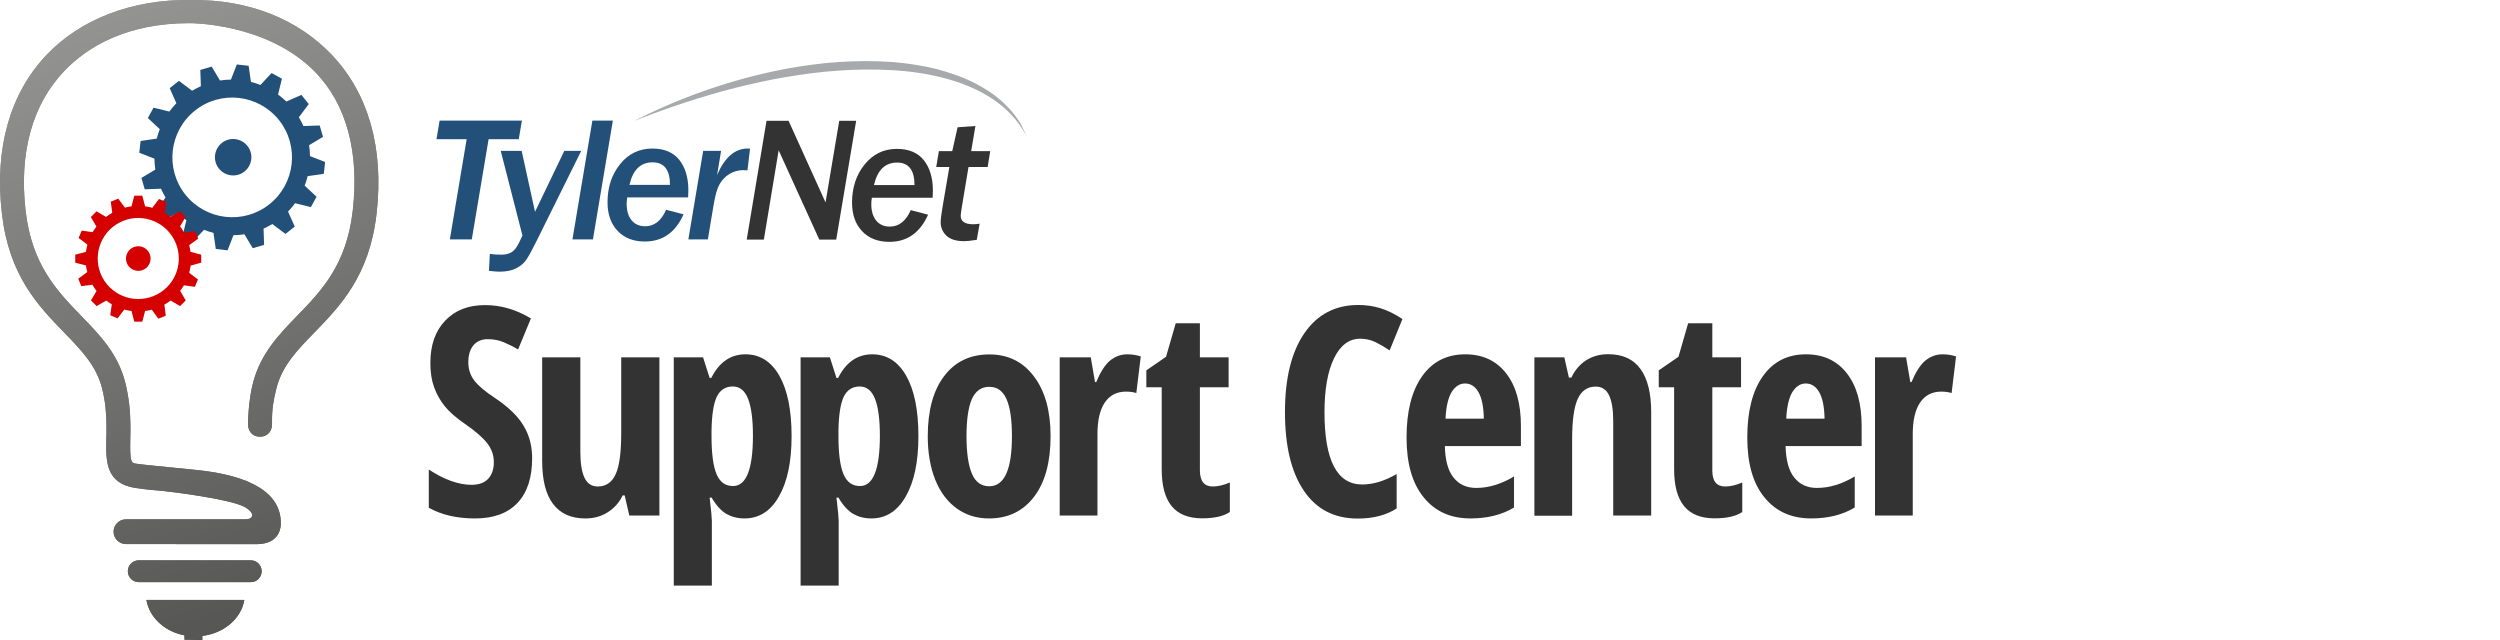<?xml version="1.0" encoding="UTF-8"?> <svg xmlns="http://www.w3.org/2000/svg" xmlns:xlink="http://www.w3.org/1999/xlink" version="1.1" id="Layer_1" x="0px" y="0px" viewBox="0 0 2245.2 575.2" style="enable-background:new 0 0 2245.2 575.2;" xml:space="preserve"> <style type="text/css"> .st0{fill:url(#SVGID_1_);} .st1{fill:url(#SVGID_2_);} .st2{display:none;fill:url(#SVGID_3_);} .st3{fill:url(#SVGID_4_);} .st4{fill:url(#SVGID_5_);} .st5{fill:url(#SVGID_6_);} .st6{display:none;fill:url(#SVGID_7_);} .st7{fill:url(#SVGID_8_);} .st8{fill:#235079;} .st9{fill:#D50000;} .st10{fill:#333333;} .st11{fill:#A7A9AC;} .st12{fill:none;} </style> <g> <linearGradient id="SVGID_1_" gradientUnits="userSpaceOnUse" x1="3.232" y1="-29.265" x2="188.683" y2="556.615"> <stop offset="0" style="stop-color:#9B9B9A"></stop> <stop offset="1" style="stop-color:#575756"></stop> </linearGradient> <path class="st0" d="M235,513c0-5.4-4.4-9.8-9.8-9.8H124.6c-5.4,0-9.8,4.4-9.8,9.8c0,5.4,4.4,9.8,9.8,9.8h100.6 C230.6,522.9,235,518.5,235,513z"></path> <linearGradient id="SVGID_2_" gradientUnits="userSpaceOnUse" x1="-3.897" y1="-26.992" x2="181.549" y2="558.874"> <stop offset="0" style="stop-color:#9B9B9A"></stop> <stop offset="1" style="stop-color:#575756"></stop> </linearGradient> <path class="st1" d="M131.5,538.9c2.7,15.7,16.4,28.3,34.2,31.7v3.9c4.7-0.1,9.5,0.1,14.2,0.6c0.5-0.2,1.1-0.3,1.8-0.4v-3.6 c19.5-2.4,34.9-15.5,37.7-32.3H131.5z"></path> <linearGradient id="SVGID_3_" gradientUnits="userSpaceOnUse" x1="44.829" y1="-23.967" x2="109.064" y2="178.966"> <stop offset="0" style="stop-color:#9B9B9A"></stop> <stop offset="1" style="stop-color:#575756"></stop> </linearGradient> <path class="st2" d="M199.9,242h-10.1v-10.8h10.1c1.4,0,2.5-1.1,2.5-2.5c0-1.4-1.1-2.5-2.5-2.5h-10.1v-3c0-3.4-0.8-5.1-6.1-3.8 l-15.1,3.5c-3.2,0.6-6.1,4.1-6.1,7.9v2.7c-8.5-0.1-14.4,1.7-18,5.3c-4,4.1-4.3,9.8-4.1,13.8c0.2,3.9,0.5,11.1-3.3,15 c-1.9,2-4.8,3-8.8,3c-10,0-10.7-5.5-11.3-19.1c-0.1-2.3-0.2-4.6-0.4-7.1c-0.2-2.7-0.3-5.3-0.4-7.9c-0.5-12.9-1-26.3-15.8-26.3 c-5.2,0-9,1.3-11.7,4c-5,5.1-4.9,13.9-4.7,26.1l0,2.3c0,1.1,0.1,2.4,0.1,3.7c0.2,7.3,0.6,17.2-3.8,21.9c-1.7,1.8-4.1,2.7-7.2,2.8 c-2.5,0.1-4.5-0.7-6.1-2.3c-3-3-4.1-8.3-4.1-12.4v-48.9c-1.8,0.1-3.7,0.2-5.5,0v48.9c0,6.7,2.2,12.8,5.8,16.3 c2.6,2.5,5.9,3.8,9.7,3.8c0.1,0,0.3,0,0.4,0c4.6-0.1,8.3-1.6,11.1-4.5c6-6.4,5.6-17.7,5.4-25.9c0-1.3-0.1-2.5-0.1-3.6l0-2.4 c-0.1-10.5-0.2-18.7,3.1-22.1c1.6-1.6,4.1-2.3,7.7-2.3c8.6,0,9.7,6.1,10.3,20.9c0.1,2.6,0.2,5.3,0.4,8.1c0.2,2.4,0.3,4.7,0.4,7 c0.5,12.6,1.1,24.4,16.8,24.4c5.5,0,9.8-1.6,12.8-4.7c5.4-5.6,5-14.7,4.8-19.1c-0.2-4.7,0.6-7.7,2.5-9.6c2.5-2.5,7.2-3.7,14.1-3.7 v3.3c0.3,5,2.9,6.4,6.1,7.9l15.1,3.5c5,1.3,6.1-0.4,6.1-3.8v-3h10.1c1.4,0,2.5-1.1,2.5-2.5C202.3,243.1,201.2,242,199.9,242z"></path> <linearGradient id="SVGID_4_" gradientUnits="userSpaceOnUse" x1="98.728" y1="-59.477" x2="284.173" y2="526.388"> <stop offset="0" style="stop-color:#9B9B9A"></stop> <stop offset="1" style="stop-color:#575756"></stop> </linearGradient> <path class="st3" d="M158.1,488.7h72.2c21.4,0,21.9-15.7,21.9-18.9c0-32.4-38.5-43.9-75.6-47.7c-33.9-3.5-48.1-4.7-54.6-5.7 c-4.4-0.6-5.4-2.3-5-21.9c0.1-4,0.2-8.5,0.1-13.4c-0.1-10.8-1.1-23.6-4.7-37.8c-6.6-25.7-22.5-42.1-39.3-59.4 C51.2,261.2,28.6,238,23,189.3C17,137.3,29,94,57.5,64c21.1-22.2,56.5-43.2,112.7-43.2c0.4,0,69-0.4,112.2,43.2 c29.1,29.4,40.4,73.3,34.4,125.3c-5.6,48.7-28.2,72-50.1,94.5c-16.8,17.3-32.4,33.8-39.3,59.4c-4.5,16.7-4.7,37.4-4.7,37.4 c0,6,3.3,11.3,10.2,11.6c6.5,0.3,11.2-4.1,11.4-10.8v-3.1c-0.1-10.5,1.2-18.9,4-29.8c5.2-20.2,18.5-33.9,33.9-49.7 c23.2-23.9,49.6-51,56-107c6.7-58.5-7.2-107.8-40.2-142.5C267.6,17.4,223.9-0.6,171.5,0C118.8-0.8,72.3,17.2,41.9,49.2 c-33,34.7-47,84-40.2,142.5c6.4,56,32.8,83.1,56,107c15.4,15.9,28.7,29.6,33.9,49.7c3.1,12.1,3.9,23.1,4,32.8 c0.1,4.5,0,8.8-0.1,12.7c-0.4,18.4-0.8,37.4,20.9,43.2c6.6,1.8,16.8,2.6,29.8,3.8c5.4,0.5,60.6,7.1,73.7,14.5 c0.4,0.3,8.1,4.4,6.3,8.5c-0.7,1.7-2.9,2.3-4.9,2.5h-62.1h-10.2h-35.9c-6.1,0-11.1,5-11.1,11.1c0,6.1,5,11.1,11.1,11.1h34.8H158.1z "></path> </g> <g> <linearGradient id="SVGID_5_" gradientUnits="userSpaceOnUse" x1="3.232" y1="-29.265" x2="188.683" y2="556.615"> <stop offset="0" style="stop-color:#9B9B9A"></stop> <stop offset="1" style="stop-color:#575756"></stop> </linearGradient> <path class="st4" d="M235,513c0-5.4-4.4-9.8-9.8-9.8H124.6c-5.4,0-9.8,4.4-9.8,9.8c0,5.4,4.4,9.8,9.8,9.8h100.6 C230.6,522.9,235,518.5,235,513z"></path> <linearGradient id="SVGID_6_" gradientUnits="userSpaceOnUse" x1="-3.897" y1="-26.992" x2="181.549" y2="558.874"> <stop offset="0" style="stop-color:#9B9B9A"></stop> <stop offset="1" style="stop-color:#575756"></stop> </linearGradient> <path class="st5" d="M131.5,538.9c2.7,15.7,16.4,28.3,34.2,31.7v3.9c4.7-0.1,9.5,0.1,14.2,0.6c0.5-0.2,1.1-0.3,1.8-0.4v-3.6 c19.5-2.4,34.9-15.5,37.7-32.3H131.5z"></path> <linearGradient id="SVGID_7_" gradientUnits="userSpaceOnUse" x1="44.829" y1="-23.967" x2="109.064" y2="178.966"> <stop offset="0" style="stop-color:#9B9B9A"></stop> <stop offset="1" style="stop-color:#575756"></stop> </linearGradient> <path class="st6" d="M199.9,242h-10.1v-10.8h10.1c1.4,0,2.5-1.1,2.5-2.5c0-1.4-1.1-2.5-2.5-2.5h-10.1v-3c0-3.4-0.8-5.1-6.1-3.8 l-15.1,3.5c-3.2,0.6-6.1,4.1-6.1,7.9v2.7c-8.5-0.1-14.4,1.7-18,5.3c-4,4.1-4.3,9.8-4.1,13.8c0.2,3.9,0.5,11.1-3.3,15 c-1.9,2-4.8,3-8.8,3c-10,0-10.7-5.5-11.3-19.1c-0.1-2.3-0.2-4.6-0.4-7.1c-0.2-2.7-0.3-5.3-0.4-7.9c-0.5-12.9-1-26.3-15.8-26.3 c-5.2,0-9,1.3-11.7,4c-5,5.1-4.9,13.9-4.7,26.1l0,2.3c0,1.1,0.1,2.4,0.1,3.7c0.2,7.3,0.6,17.2-3.8,21.9c-1.7,1.8-4.1,2.7-7.2,2.8 c-2.5,0.1-4.5-0.7-6.1-2.3c-3-3-4.1-8.3-4.1-12.4v-48.9c-1.8,0.1-3.7,0.2-5.5,0v48.9c0,6.7,2.2,12.8,5.8,16.3 c2.6,2.5,5.9,3.8,9.7,3.8c0.1,0,0.3,0,0.4,0c4.6-0.1,8.3-1.6,11.1-4.5c6-6.4,5.6-17.7,5.4-25.9c0-1.3-0.1-2.5-0.1-3.6l0-2.4 c-0.1-10.5-0.2-18.7,3.1-22.1c1.6-1.6,4.1-2.3,7.7-2.3c8.6,0,9.7,6.1,10.3,20.9c0.1,2.6,0.2,5.3,0.4,8.1c0.2,2.4,0.3,4.7,0.4,7 c0.5,12.6,1.1,24.4,16.8,24.4c5.5,0,9.8-1.6,12.8-4.7c5.4-5.6,5-14.7,4.8-19.1c-0.2-4.7,0.6-7.7,2.5-9.6c2.5-2.5,7.2-3.7,14.1-3.7 v3.3c0.3,5,2.9,6.4,6.1,7.9l15.1,3.5c5,1.3,6.1-0.4,6.1-3.8v-3h10.1c1.4,0,2.5-1.1,2.5-2.5C202.3,243.1,201.2,242,199.9,242z"></path> <linearGradient id="SVGID_8_" gradientUnits="userSpaceOnUse" x1="98.728" y1="-59.477" x2="284.173" y2="526.388"> <stop offset="0" style="stop-color:#9B9B9A"></stop> <stop offset="1" style="stop-color:#575756"></stop> </linearGradient> <path class="st7" d="M158.1,488.7h72.2c21.4,0,21.9-15.7,21.9-18.9c0-32.4-38.5-43.9-75.6-47.7c-33.9-3.5-48.1-4.7-54.6-5.7 c-4.4-0.6-5.4-2.3-5-21.9c0.1-4,0.2-8.5,0.1-13.4c-0.1-10.8-1.1-23.6-4.7-37.8c-6.6-25.7-22.5-42.1-39.3-59.4 C51.2,261.2,28.6,238,23,189.3C17,137.3,29,94,57.5,64c21.1-22.2,56.5-43.2,112.7-43.2c0.4,0,69-0.4,112.2,43.2 c29.1,29.4,40.4,73.3,34.4,125.3c-5.6,48.7-28.2,72-50.1,94.5c-16.8,17.3-32.4,33.8-39.3,59.4c-4.5,16.7-4.7,37.4-4.7,37.4 c0,6,3.3,11.3,10.2,11.6c6.5,0.3,11.2-4.1,11.4-10.8v-3.1c-0.1-10.5,1.2-18.9,4-29.8c5.2-20.2,18.5-33.9,33.9-49.7 c23.2-23.9,49.6-51,56-107c6.7-58.5-7.2-107.8-40.2-142.5C267.6,17.4,223.9-0.6,171.5,0C118.8-0.8,72.3,17.2,41.9,49.2 c-33,34.7-47,84-40.2,142.5c6.4,56,32.8,83.1,56,107c15.4,15.9,28.7,29.6,33.9,49.7c3.1,12.1,3.9,23.1,4,32.8 c0.1,4.5,0,8.8-0.1,12.7c-0.4,18.4-0.8,37.4,20.9,43.2c6.6,1.8,16.8,2.6,29.8,3.8c5.4,0.5,60.6,7.1,73.7,14.5 c0.4,0.3,8.1,4.4,6.3,8.5c-0.7,1.7-2.9,2.3-4.9,2.5h-62.1h-10.2h-35.9c-6.1,0-11.1,5-11.1,11.1c0,6.1,5,11.1,11.1,11.1h34.8H158.1z "></path> </g> <g> <g> <path class="st8" d="M290.8,156.1l1.2-10.6l-13.6-5.3c0-3.3-0.3-6.5-0.8-9.8l12.5-7.5l-3-10.2l-14.6,0.5c-1.2-2.7-2.6-5.3-4.1-7.9 l8.9-11.8l-6.6-8.3l-13.5,6c-2.4-2.3-4.9-4.4-7.5-6.3l3.5-14.2l-9.3-5.1l-10,10.7c-2.8-1.1-5.6-2-8.5-2.7l-2.1-14.5l-10.6-1.2 l-5.3,13.6c-3.3,0-6.5,0.3-9.8,0.8l-7.5-12.5l-10.2,3l0.5,14.6c-2.7,1.2-5.3,2.6-7.9,4.1l-11.8-8.9l-8.3,6.6l6,13.5 c-2.3,2.4-4.4,4.9-6.3,7.5l-14.2-3.5l-5.1,9.3l10.7,10c-1.1,2.8-2,5.6-2.7,8.5l-14.5,2.1l-1.2,10.6l13.6,5.3 c0.1,3.3,0.3,6.5,0.8,9.8l-12.5,7.5l3,10.2l14.6-0.5c1.2,2.7,2.6,5.3,4.1,7.9l-8.9,11.8l6.6,8.3l13.5-6c2.4,2.3,4.9,4.4,7.5,6.3 l-3.5,14.2l9.3,5.1l10-10.7c2.8,1.1,5.6,2,8.5,2.7l2.1,14.5l10.6,1.2l5.3-13.6c3.3,0,6.5-0.3,9.8-0.8l7.5,12.5l10.2-3l-0.5-14.6 c2.7-1.2,5.3-2.6,7.9-4.1l11.8,8.9l8.3-6.6l-6-13.5c2.3-2.4,4.4-4.9,6.3-7.5l14.2,3.5l5.1-9.3l-10.7-10c1.1-2.8,2-5.6,2.7-8.5 L290.8,156.1z M242,183.4c-23.2,18.5-57,14.6-75.5-8.6c-18.5-23.2-14.6-57,8.6-75.5c23.2-18.5,57-14.6,75.5,8.6 C269,131.1,265.2,164.9,242,183.4z"></path> <path class="st8" d="M205.9,125.2c-8.8,1.9-14.4,10.7-12.5,19.5c1.9,8.8,10.7,14.4,19.5,12.5c8.8-1.9,14.4-10.7,12.5-19.5 C223.4,128.9,214.7,123.3,205.9,125.2z"></path> </g> </g> <g> <g> <path class="st9" d="M180.7,235.9l0-7.2l-9.6-2.5c-0.3-2-0.6-4-1.2-6l8.1-5.9l-2.7-6.7l-9.9,1.3c-1.1-2-2.3-3.8-3.7-5.6l5-8.5 l-5.1-5.1l-8.6,5c-1.6-1.2-3.3-2.4-5-3.4l1.4-9.8l-6.6-2.8l-6,7.9c-2.1-0.6-4.3-1-6.5-1.3l-2.5-9.6l-7.2,0l-2.5,9.6 c-2,0.3-4,0.6-5.9,1.2l-6-8.1l-6.7,2.7l1.3,10c-2,1.1-3.8,2.3-5.6,3.7l-8.5-5l-5.1,5.1l5,8.6c-1.2,1.6-2.4,3.3-3.4,5l-9.8-1.4 l-2.8,6.6l7.9,6c-0.6,2.1-1,4.3-1.3,6.5l-9.6,2.5l0,7.2l9.6,2.5c0.3,2,0.6,4,1.2,5.9l-8.1,6l2.7,6.7l10-1.3c1.1,2,2.3,3.8,3.7,5.6 l-5,8.5l5.1,5.1l8.6-5c1.6,1.2,3.3,2.4,5,3.4l-1.4,9.8l6.6,2.8l6-7.9c2.1,0.6,4.3,1,6.5,1.3l2.5,9.6l7.2,0l2.5-9.6 c2-0.3,4-0.6,6-1.2l5.9,8.1l6.7-2.7l-1.3-9.9c2-1.1,3.8-2.3,5.6-3.7l8.5,5l5.1-5.1l-5-8.6c1.2-1.6,2.4-3.3,3.4-5l9.8,1.4l2.8-6.6 l-7.9-6c0.6-2.1,1-4.3,1.3-6.5L180.7,235.9z M137.8,265.9c-18.6,7.5-39.9-1.5-47.4-20.1c-7.5-18.6,1.5-39.9,20.1-47.4 c18.6-7.5,39.9,1.5,47.4,20.1C165.5,237.2,156.5,258.4,137.8,265.9z"></path> <path class="st9" d="M123,221.2c-6.1,0.7-10.4,6.1-9.8,12.2c0.7,6.1,6.1,10.4,12.2,9.8c6.1-0.7,10.4-6.1,9.8-12.2 C134.5,224.9,129,220.5,123,221.2z"></path> </g> </g> <g> <path class="st8" d="M465.9,125h-27.1l-15.1,90H404l15.1-90H392l2.8-16.7h73.9L465.9,125z"></path> <path class="st8" d="M439.1,243.2l0.8-15.2c3,0.5,6.5,0.7,10.5,0.7c3.7,0,6.8-0.8,9.2-2.3c2.4-1.5,4.6-4.4,6.6-8.6l3-6.3l-19.5-76 h18.8l12,54.7l26.3-54.7H522l-40.8,82.3c-3.8,7.6-6.7,12.9-8.8,15.8c-2,2.9-5,5.4-8.9,7.4c-3.9,2-8.9,3-15.1,3 C445.6,243.9,442.5,243.7,439.1,243.2z"></path> <path class="st8" d="M532.5,215h-18.4L532,108.3h18.4L532.5,215z"></path> <path class="st8" d="M613.9,192.5c-7.3,16.3-18.9,24.4-34.7,24.4c-10.4,0-18.6-3.2-24.6-9.6c-6-6.4-9-14.9-9-25.6 c0-13.6,3.8-25,11.3-34.3c7.5-9.3,17.2-14,29-14c10.6,0,18.7,3.4,24.1,10.1c5.4,6.7,8.2,15.9,8.2,27.5c0,1.9-0.1,4-0.2,6.3h-54.7 c-0.4,2.2-0.5,4.2-0.5,5.9c0,6,1.4,10.8,4.3,14.5c2.9,3.6,7,5.5,12.3,5.5c8.2,0,14.5-4.9,18.8-14.8L613.9,192.5z M601.7,166 c0-13.4-5.2-20.2-15.6-20.2c-10.8,0-17.7,6.7-20.8,20.2H601.7z"></path> <path class="st8" d="M635.7,215h-17.5l13.3-79.5h16.1l-3.6,21.7c6.8-15.9,16-23.8,27.5-23.8c0.5,0,1.2,0,2.1,0.1l-2.3,19.5 c-1.7-0.1-3-0.2-3.9-0.2c-4.3,0-8.4,1.1-12.2,3.4c-3.8,2.3-6.8,5.4-9,9.3c-2.2,3.9-4,10.3-5.4,19.1L635.7,215z"></path> </g> <g> <path class="st10" d="M751,215.2h-15.2L699.3,135L686,215.2h-15.4l17.8-106.7h19.8l33.2,73.3l12.3-73.3h15.2L751,215.2z"></path> <path class="st10" d="M833.5,192.8c-7.3,16.3-18.9,24.4-34.7,24.4c-10.4,0-18.6-3.2-24.6-9.6c-6-6.4-9-14.9-9-25.6 c0-13.6,3.8-25,11.3-34.3c7.5-9.3,17.2-14,29-14c10.6,0,18.7,3.4,24.1,10.1c5.4,6.7,8.2,15.9,8.2,27.5c0,1.9-0.1,4-0.2,6.3H783 c-0.4,2.2-0.5,4.2-0.5,5.9c0,6,1.4,10.8,4.3,14.5c2.9,3.6,7,5.5,12.3,5.5c8.2,0,14.5-4.9,18.8-14.8L833.5,192.8z M821.3,166.2 c0-13.4-5.2-20.2-15.6-20.2c-10.8,0-17.7,6.7-20.8,20.2H821.3z"></path> <path class="st10" d="M877.2,215.4c-5.3,0.8-9,1.2-11.2,1.2c-7.4,0-12.7-1.7-16.1-5c-3.4-3.3-5.1-7.3-5.1-12.1 c0-2.5,0.6-7.2,1.8-14.3l6-35.2h-11.8l2.4-14.3h12l4.8-21.4l16-1.1l-3.8,22.5h17.1l-2.3,14.3h-17.2l-5.9,35.4 c-0.7,4.4-1.1,7.2-1.1,8.4c0,5.1,3.8,7.6,11.3,7.6c1.6,0,3.5-0.2,5.7-0.5L877.2,215.4z"></path> </g> <g> <path class="st11" d="M922,122.5c-1.8-3.5-3.9-6.9-6.2-10.2c-2.3-3.2-4.8-6.3-7.5-9.2c-5.4-5.7-11.5-10.8-18.1-15 c-13.1-8.6-27.9-14.2-43.1-18.2c-15.2-3.9-30.8-6.1-46.5-6.9c-15.7-0.9-31.5-0.7-47.2,0.4c-15.7,1-31.4,3.1-47,5.7 c-15.6,2.6-31.1,6.1-46.4,9.9c-30.7,7.8-60.9,18-90.5,29.6c28.4-14.5,58.2-26.4,89-35.4c7.7-2.3,15.4-4.3,23.2-6.2 c7.8-1.9,15.6-3.6,23.5-5.1c15.8-2.9,31.7-5.1,47.7-6.2c16-1,32.2-1.2,48.3,0c8,0.6,16.1,1.6,24,3c8,1.3,15.9,3.1,23.6,5.5 c7.7,2.3,15.4,5.1,22.7,8.5c7.3,3.5,14.4,7.5,20.9,12.3c6.5,4.8,12.5,10.4,17.6,16.7c2.5,3.1,4.8,6.5,6.9,9.9 C918.7,115.2,920.5,118.9,922,122.5z"></path> </g> <g> <path class="st10" d="M477.9,411.6c0,17.4-4.4,30.8-13.2,40.1c-8.8,9.3-21.5,13.9-38.1,13.9c-16.2,0-30.1-3.2-41.5-9.6v-34.3 c13.9,9.1,26.8,13.7,38.4,13.7c6.6,0,11.6-1.8,15-5.5c3.4-3.7,5-8.6,5-14.9c0-6.2-2-11.9-6-17c-4-5.1-10.6-10.9-19.8-17.2 c-8-5.5-14.1-10.8-18.2-15.9c-4.1-5.1-7.3-10.7-9.6-17c-2.3-6.3-3.4-13.6-3.4-21.9c0-16,4.4-28.7,13.3-38c8.9-9.4,20.8-14,35.8-14 c14.3,0,28,4,41.2,12l-11.5,27.8c-4.1-2.4-8.4-4.5-12.8-6.4c-4.5-1.9-9.3-2.8-14.4-2.8c-5.6,0-9.9,1.9-13,5.6 c-3,3.7-4.5,8.7-4.5,15.1c0,6.3,1.8,11.8,5.4,16.5c3.6,4.7,9.9,10,18.9,15.9c12.2,8.2,20.6,16.5,25.5,25 C475.5,391.1,477.9,400.8,477.9,411.6z"></path> <path class="st10" d="M565.2,463.1l-4.2-18.2h-1.8c-3.1,6.5-7.6,11.5-13.5,15.2c-5.8,3.7-12.5,5.5-20,5.5c-12.8,0-22.4-4.3-29-13 c-6.6-8.7-9.8-21.6-9.8-38.9v-92.8h34.3v84.6c0,10.4,1.2,18.2,3.7,23.5c2.5,5.3,6.5,7.9,12,7.9c7.3,0,12.7-3.7,16-11 c3.4-7.3,5-19.6,5-36.9v-68.1h34.3v142.1H565.2z"></path> <path class="st10" d="M668.6,465.6c-6.1,0-11.5-1.4-16.3-4.1c-4.7-2.8-9.1-7.6-13.2-14.6h-1.8c1.4,11.6,2,18.5,2,20.9v58.1h-34.2 V320.9h26.3l5.9,18.5h1.5c7.1-14.1,17.3-21.2,30.7-21.2c12.9,0,23.1,6.4,30.4,19.2c7.3,12.8,11,30.9,11,54.3 c0,23.1-3.8,41.1-11.4,54.2C692,459.1,681.7,465.6,668.6,465.6z M658.1,347.1c-6.6,0-11.4,3.1-14.4,9.3c-2.9,6.2-4.5,16.4-4.7,30.7 v4.5c0,15.7,1.5,27,4.5,34.2c3,7.1,7.9,10.7,14.8,10.7c11.9,0,17.9-15.1,17.9-45.2c0-14.8-1.5-25.9-4.4-33.2 C668.9,350.7,664.3,347.1,658.1,347.1z"></path> <path class="st10" d="M782.5,465.6c-6.1,0-11.5-1.4-16.3-4.1c-4.7-2.8-9.1-7.6-13.2-14.6h-1.8c1.4,11.6,2,18.5,2,20.9v58.1h-34.2 V320.9h26.3l5.9,18.5h1.5c7.1-14.1,17.3-21.2,30.7-21.2c12.9,0,23.1,6.4,30.4,19.2c7.3,12.8,11,30.9,11,54.3 c0,23.1-3.8,41.1-11.4,54.2C805.9,459.1,795.6,465.6,782.5,465.6z M772.1,347.1c-6.6,0-11.4,3.1-14.4,9.3 c-2.9,6.2-4.5,16.4-4.7,30.7v4.5c0,15.7,1.5,27,4.5,34.2c3,7.1,7.9,10.7,14.8,10.7c11.9,0,17.9-15.1,17.9-45.2 c0-14.8-1.5-25.9-4.4-33.2C782.8,350.7,778.3,347.1,772.1,347.1z"></path> <path class="st10" d="M943.5,391.7c0,23.3-4.9,41.4-14.8,54.4c-9.9,13-23.4,19.5-40.6,19.5c-10.9,0-20.5-3-28.8-8.9 c-8.3-6-14.8-14.5-19.3-25.7c-4.5-11.2-6.8-24.3-6.8-39.2c0-23,4.9-41.1,14.7-54c9.8-13,23.3-19.5,40.7-19.5 c16.8,0,30.1,6.6,40,19.8C938.6,351.3,943.5,369.2,943.5,391.7z M868,391.7c0,14.8,1.6,26,4.8,33.6c3.2,7.6,8.4,11.4,15.6,11.4 c13.6,0,20.4-15,20.4-44.9c0-14.9-1.6-26-4.9-33.4c-3.3-7.4-8.4-11-15.5-11c-7.1,0-12.3,3.7-15.6,11 C869.6,365.7,868,376.9,868,391.7z"></path> <path class="st10" d="M1012.3,318.2c4.2,0,8.2,0.6,12.2,1.9l-4,32.9c-2.4-0.8-5.5-1.3-9.3-1.3c-8.3,0-14.6,3.3-19,9.8 c-4.4,6.5-6.6,16-6.6,28.4v73.1h-33.9V320.9h27.9l3.8,22.2h1.1c3.7-8.9,7.8-15.3,12.2-19.1C1001.3,320.2,1006.5,318.2,1012.3,318.2 z"></path> <path class="st10" d="M1089.1,436.9c4.8,0,9.9-1.2,15.4-3.6v26.5c-5.5,3.8-13.8,5.7-24.9,5.7c-12.3,0-21.5-3.7-27.4-11 c-6-7.4-8.9-18.4-8.9-33.1v-73.6h-13.8v-15.2l17.7-12.2l8.7-30.1h21.7v30.6h25.8v26.9h-25.8v74.8 C1077.7,432.1,1081.5,436.9,1089.1,436.9z"></path> <path class="st10" d="M1221.6,304.2c-10,0-17.8,5.8-23.5,17.5c-5.7,11.7-8.6,27.9-8.6,48.6c0,43.2,11.3,64.8,33.8,64.8 c9.9,0,20.2-3.1,31-9.4v30.9c-9.1,6-20.8,9.1-35,9.1c-21,0-37.2-8.4-48.4-25.1c-11.3-16.7-16.9-40.2-16.9-70.5 c0-30.3,5.8-53.9,17.4-70.8c11.6-16.9,27.8-25.4,48.4-25.4c6.8,0,13.3,0.9,19.6,2.8c6.3,1.9,13,5.1,20.1,9.8l-11.5,28.2 c-3.8-2.6-7.9-5-12.2-7.2C1231.4,305.3,1226.7,304.2,1221.6,304.2z"></path> <path class="st10" d="M1320.6,465.6c-17.8,0-31.8-6.3-42-18.9c-10.3-12.6-15.4-30.5-15.4-53.7c0-23.5,4.6-41.8,13.9-55 c9.3-13.2,22.2-19.8,38.8-19.8c15.5,0,27.7,5.6,36.6,16.9c8.9,11.3,13.4,27.1,13.4,47.4v18.1h-68.3c0.3,12.7,2.8,22.1,7.8,28.3 c4.9,6.2,11.7,9.3,20.4,9.3c11.1,0,22.4-3.4,33.9-10.3v27.9C1348.9,462.3,1335.9,465.6,1320.6,465.6z M1315.7,344.4 c-4.8,0-8.8,2.6-12,7.7c-3.1,5.1-5,13.1-5.5,23.9h34.4c-0.2-10.4-1.7-18.2-4.7-23.6C1324.9,347.1,1320.9,344.4,1315.7,344.4z"></path> <path class="st10" d="M1448.8,463.1v-84.7c0-10.3-1.2-18.1-3.7-23.3c-2.5-5.3-6.5-7.9-12-7.9c-7.3,0-12.7,3.6-16.1,10.9 c-3.4,7.3-5.1,19.5-5.1,36.8v68.3h-33.9V320.9h26.9l4.1,18.2h2.2c3.1-6.5,7.4-11.7,13.1-15.4c5.7-3.7,12.4-5.6,20-5.6 c12.9,0,22.6,4.4,29,13.3c6.4,8.8,9.6,21.8,9.6,38.8v92.8H1448.8z"></path> <path class="st10" d="M1549.3,436.9c4.8,0,9.9-1.2,15.4-3.6v26.5c-5.5,3.8-13.8,5.7-24.9,5.7c-12.3,0-21.5-3.7-27.4-11 c-6-7.4-8.9-18.4-8.9-33.1v-73.6h-13.8v-15.2l17.7-12.2l8.7-30.1h21.7v30.6h25.8v26.9h-25.8v74.8 C1537.8,432.1,1541.6,436.9,1549.3,436.9z"></path> <path class="st10" d="M1626.6,465.6c-17.8,0-31.8-6.3-42-18.9c-10.3-12.6-15.4-30.5-15.4-53.7c0-23.5,4.6-41.8,13.9-55 c9.3-13.2,22.2-19.8,38.8-19.8c15.5,0,27.7,5.6,36.6,16.9c8.9,11.3,13.4,27.1,13.4,47.4v18.1h-68.3c0.3,12.7,2.8,22.1,7.8,28.3 c4.9,6.2,11.7,9.3,20.4,9.3c11.1,0,22.4-3.4,33.9-10.3v27.9C1654.9,462.3,1641.9,465.6,1626.6,465.6z M1621.7,344.4 c-4.8,0-8.8,2.6-12,7.7c-3.1,5.1-5,13.1-5.5,23.9h34.4c-0.2-10.4-1.7-18.2-4.7-23.6C1630.9,347.1,1626.8,344.4,1621.7,344.4z"></path> <path class="st10" d="M1744.5,318.2c4.2,0,8.2,0.6,12.2,1.9l-4,32.9c-2.4-0.8-5.5-1.3-9.3-1.3c-8.3,0-14.6,3.3-19,9.8 c-4.4,6.5-6.6,16-6.6,28.4v73.1h-33.9V320.9h27.9l3.8,22.2h1.1c3.7-8.9,7.8-15.3,12.2-19.1C1733.5,320.2,1738.7,318.2,1744.5,318.2 z"></path> </g> <polygon class="st12" points="2277.1,338.5 2274.8,338.5 2274.8,338.5 2277.1,338.5 "></polygon> <polygon class="st12" points="1569.7,346.4 1567.4,346.4 1567.4,346.4 1569.7,346.4 "></polygon> </svg> 